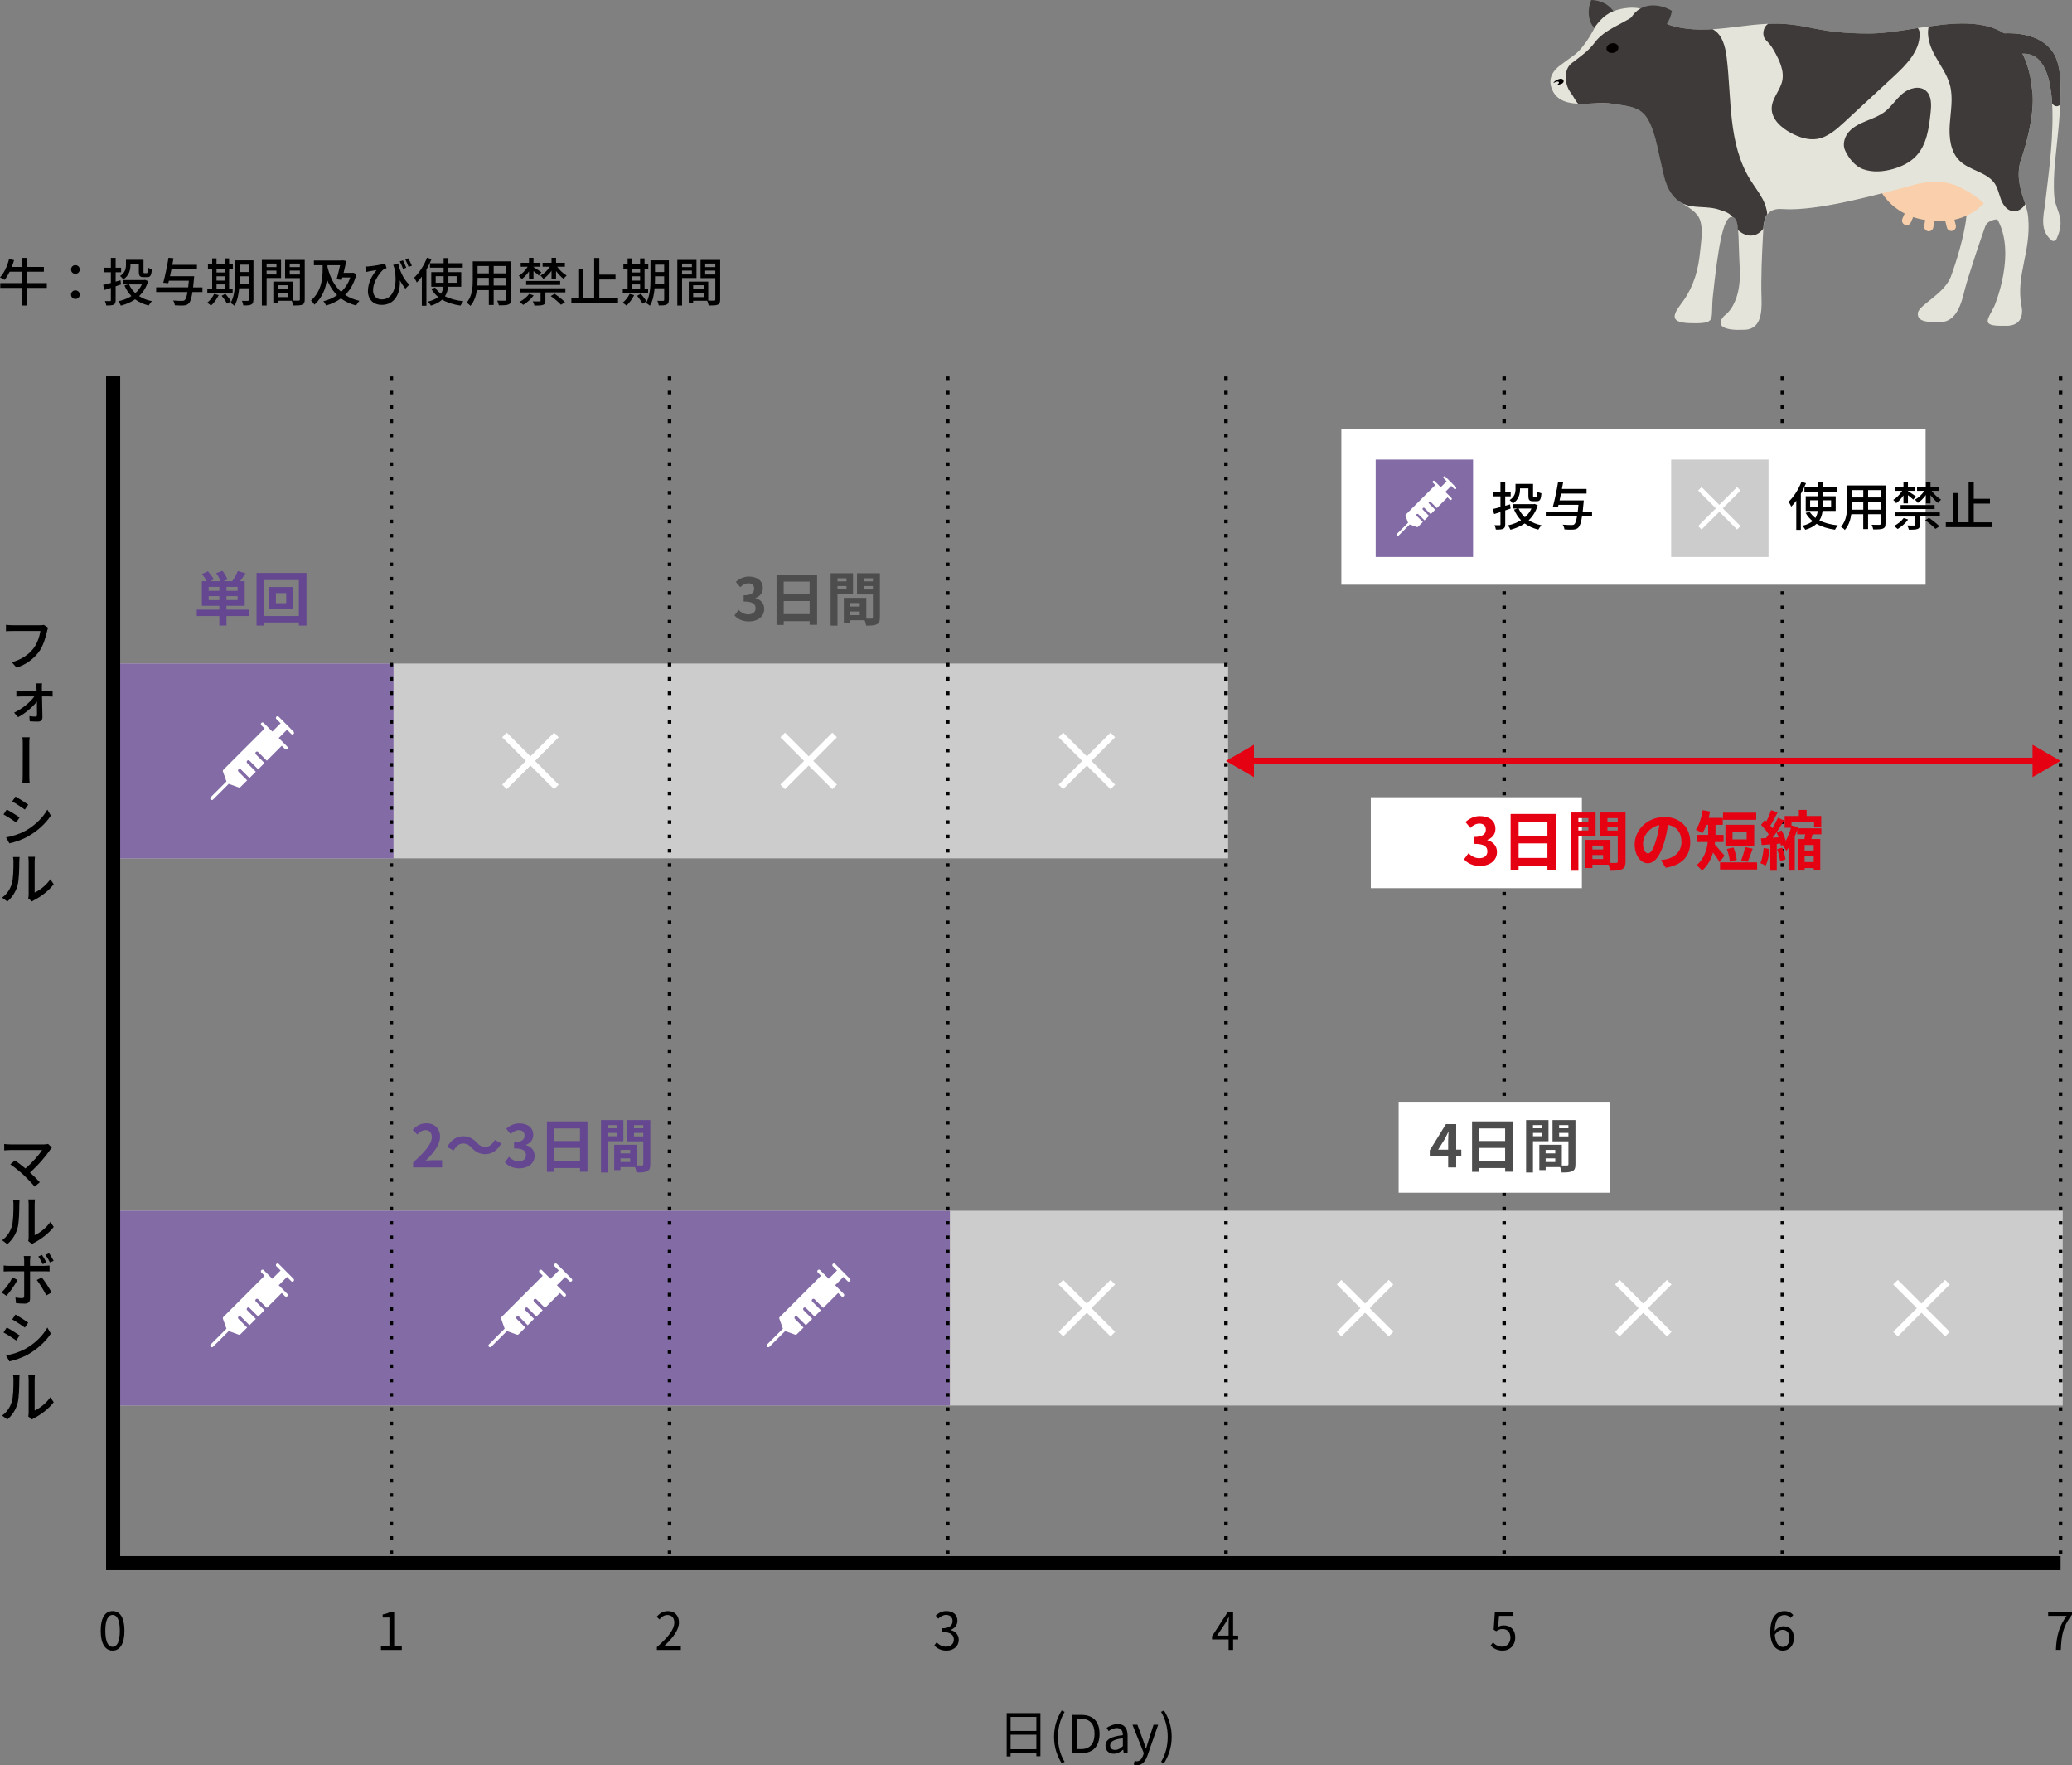 <?xml version="1.0" encoding="UTF-8"?><svg id="_レイヤー_2" xmlns="http://www.w3.org/2000/svg" viewBox="0 0 638.38 543.71"><rect x="0" y="0" width="638.38" height="543.71" fill="#808080" stroke="none"/><defs><style>.cls-1{fill:#836ca6;}.cls-1,.cls-2,.cls-3,.cls-4,.cls-5,.cls-6,.cls-7,.cls-8,.cls-9,.cls-10,.cls-11,.cls-12{stroke-width:0px;}.cls-13,.cls-14{stroke-width:2px;}.cls-13,.cls-14,.cls-15,.cls-16,.cls-17{fill:none;stroke-miterlimit:10;}.cls-13,.cls-16{stroke:#fff;}.cls-14{stroke:#e50012;}.cls-2{fill:#3e3a39;}.cls-3{fill:#4d4d4d;}.cls-15{stroke-dasharray:0 0 1.1 3.31;stroke-width:1.1px;}.cls-15,.cls-17{stroke:#000;}.cls-4{fill:#644790;}.cls-5{fill:#000;}.cls-6{fill:#040000;}.cls-7{fill:#e5e4da;}.cls-16{stroke-width:1.5px;}.cls-17{stroke-width:4.34px;}.cls-8{fill:#e50012;}.cls-9{fill-rule:evenodd;}.cls-9,.cls-12{fill:#fff;}.cls-10{fill:#f9d0ab;}.cls-11{fill:#ccc;}</style></defs><g id="_文字他"><path class="cls-5" d="M14.42,88.67h-6.19v5.43h-1.57v-5.43H.08v-1.47h6.58v-3.52h-3.67c-.5.98-1.02,1.84-1.58,2.53-.32-.22-1.02-.61-1.41-.77,1.25-1.31,2.24-3.46,2.79-5.62l1.54.3c-.19.72-.42,1.42-.69,2.1h3.03v-2.79h1.57v2.79h5.28v1.46h-5.28v3.52h6.19v1.47Z"/><path class="cls-5" d="M21.89,83.01c0-.78.61-1.34,1.34-1.34s1.34.56,1.34,1.34-.61,1.33-1.34,1.33-1.34-.54-1.34-1.33ZM21.89,90.77c0-.8.61-1.34,1.34-1.34s1.34.54,1.34,1.34-.61,1.31-1.34,1.31-1.34-.54-1.34-1.31Z"/><path class="cls-5" d="M37.28,87.62c-.54.19-1.1.38-1.65.56v4.26c0,.77-.16,1.17-.64,1.41-.45.21-1.14.26-2.24.24-.05-.37-.22-.98-.42-1.36.67.03,1.33.03,1.54.02.21,0,.29-.06.29-.3v-3.76c-.69.22-1.36.45-1.95.62l-.43-1.54c.64-.14,1.47-.37,2.38-.62v-3.3h-2.18v-1.38h2.18v-3.04h1.47v3.04h1.68v1.38h-1.68v2.9l1.49-.42.16,1.3ZM45.65,86.58c-.58,1.94-1.54,3.44-2.79,4.63,1.1.72,2.42,1.25,3.94,1.55-.32.34-.77.94-.98,1.34-1.63-.4-3.03-1.04-4.19-1.9-1.28.88-2.77,1.52-4.39,1.94-.16-.4-.51-1.02-.78-1.36,1.47-.3,2.85-.83,4.03-1.58-.88-.91-1.6-2-2.14-3.27l1.04-.32h-1.5v-1.36h6.51l.27-.06.98.4ZM40.2,81.66c0,1.46-.42,3.25-2.21,4.4-.18-.3-.72-.86-.99-1.07,1.57-.98,1.81-2.27,1.81-3.36v-1.6h5.41v3.67c0,.38.03.43.27.43h.69c.27,0,.34-.22.37-1.76.29.24.85.45,1.23.54-.11,1.94-.46,2.45-1.44,2.45h-1.09c-1.15,0-1.47-.35-1.47-1.65v-2.31h-2.58v.26ZM39.75,87.6c.46,1.02,1.12,1.92,1.94,2.69.85-.74,1.54-1.63,2.02-2.69h-3.95Z"/><path class="cls-5" d="M62.37,89.95h-3.07c-.3,1.98-.64,2.99-1.12,3.47-.43.46-.86.59-1.54.66-.58.05-1.68.03-2.77-.05-.03-.42-.24-1.06-.54-1.47,1.17.11,2.29.11,2.75.11.37,0,.59-.02.82-.21.34-.29.62-1.06.86-2.51h-9.64v-1.44h9.86c.06-.61.14-1.28.21-2.05h-6.15l-.19.77-1.55-.14c.54-1.95,1.23-5.25,1.62-7.7l1.55.16c-.11.64-.24,1.33-.38,2.02h7.59v1.42h-7.86c-.16.72-.3,1.42-.45,2.1h7.46s-.03.46-.06.69c-.1,1.04-.18,1.94-.27,2.74h2.88v1.44Z"/><path class="cls-5" d="M67.39,90.91c-.58,1.2-1.5,2.43-2.37,3.22-.26-.26-.83-.67-1.18-.88.86-.69,1.68-1.71,2.14-2.72l1.41.38ZM71.68,90.27h-7.8v-1.3h1.49v-6.24h-1.3v-1.3h1.3v-1.84h1.34v1.84h2.5v-1.84h1.38v1.84h1.15v1.3h-1.15v6.24h1.09v1.3ZM66.72,82.73v1.2h2.5v-1.2h-2.5ZM66.72,86.43h2.5v-1.33h-2.5v1.33ZM66.72,88.98h2.5v-1.38h-2.5v1.38ZM69.43,90.48c.62.72,1.39,1.7,1.73,2.34l-1.2.72c-.32-.64-1.06-1.68-1.66-2.43l1.14-.62ZM78.07,92.36c0,.78-.18,1.22-.67,1.44-.48.26-1.25.29-2.43.27-.05-.38-.24-1.04-.43-1.41.75.03,1.55.02,1.76.02.24-.02.34-.08.34-.34v-3.55h-2.95c-.18,1.9-.56,3.94-1.47,5.39-.24-.27-.86-.7-1.18-.85,1.26-2.1,1.38-5.09,1.38-7.38v-5.76h5.67v12.17ZM76.63,87.44v-2.34h-2.82v.85c0,.46,0,.98-.03,1.49h2.85ZM73.81,81.53v2.26h2.82v-2.26h-2.82Z"/><path class="cls-5" d="M82.15,85.63v8.48h-1.47v-14.05h5.91v5.57h-4.43ZM82.15,81.18v1.1h3.03v-1.1h-3.03ZM85.17,84.53v-1.18h-3.03v1.18h3.03ZM93.89,92.26c0,.85-.18,1.33-.75,1.58-.56.24-1.44.26-2.79.26-.06-.4-.27-1.04-.46-1.46h-4.32v.8h-1.36v-6.71h6v5.86c.78.03,1.55.02,1.81.02.29-.02.37-.1.37-.37v-6.58h-4.55v-5.6h6.05v12.2ZM85.57,87.86v1.25h3.25v-1.25h-3.25ZM88.82,91.52v-1.33h-3.25v1.33h3.25ZM89.27,81.18v1.1h3.12v-1.1h-3.12ZM92.39,84.56v-1.22h-3.12v1.22h3.12Z"/><path class="cls-5" d="M109.81,84.4c-.66,2.79-1.87,4.87-3.47,6.44,1.23.82,2.69,1.44,4.4,1.82-.34.34-.8,1.01-1.02,1.44-1.86-.5-3.39-1.22-4.67-2.18-1.34.98-2.88,1.7-4.56,2.19-.16-.4-.54-1.01-.85-1.31,1.54-.4,2.96-1.01,4.23-1.89-1.34-1.3-2.35-2.91-3.14-4.82-.34,2.58-1.3,5.43-3.84,7.75-.22-.38-.74-.99-1.07-1.26,3.3-2.96,3.59-6.93,3.59-9.65v-1.23h-2.69v-1.46h8.55l.27-.06,1.15.19c-.22,1.09-.51,2.4-.83,3.68h2.67l.27-.06,1.02.42ZM100.91,82.27c.78,3.17,2.1,5.76,4.19,7.63,1.25-1.17,2.23-2.64,2.82-4.45h-2.45l-.21.77-1.54-.22c.37-1.31.78-2.99,1.07-4.31h-3.89v.58Z"/><path class="cls-5" d="M122.69,81.13c.42,1.94,1.33,4.48,3.39,6.55l-1.18,1.25c-.61-.77-1.18-1.62-1.71-2.58.24,3.84-1.46,7.56-5.57,7.56-2.59,0-4.26-1.67-4.26-4.27s1.41-5.06,2.69-6.45c-.7.11-1.76.27-2.37.4-.29.05-.54.11-.9.19l-.22-1.66c.26,0,.58-.02.86-.05,1.5-.11,4.24-.56,5.22-.91l.48,1.42c-.22.08-.59.18-.83.3-1.04.8-3.35,3.71-3.35,6.53,0,1.98,1.28,2.82,2.74,2.82,3.2,0,5.03-3.76,3.84-9.59-.13-.34-.26-.67-.37-1.04l1.54-.46ZM124.18,82.82c-.27-.74-.66-1.66-1.01-2.3l.98-.32c.32.64.78,1.62,1.02,2.27l-.99.35ZM125.89,82.21c-.27-.74-.66-1.65-1.02-2.29l.94-.34c.35.62.8,1.6,1.09,2.27l-1.01.35Z"/><path class="cls-5" d="M132.96,79.84c-.45,1.07-.98,2.18-1.58,3.22v11.12h-1.41v-8.98c-.5.67-1.02,1.3-1.55,1.82-.14-.35-.56-1.15-.82-1.5,1.57-1.47,3.07-3.79,3.97-6.15l1.39.46ZM138.07,88.32c-.13,1.06-.38,2.05-.98,2.93,1.54.8,3.47,1.31,5.68,1.54-.29.32-.69.93-.88,1.34-2.21-.32-4.11-.91-5.67-1.83-.8.75-1.9,1.38-3.46,1.84-.18-.34-.59-.93-.91-1.23,1.42-.34,2.45-.85,3.15-1.44-.86-.7-1.58-1.54-2.15-2.51l1.22-.38c.45.74,1.06,1.38,1.79,1.92.42-.67.62-1.41.72-2.18h-3.71v-4.5h3.81v-1.38h-4.21v-1.36h4.21v-1.58h1.47v1.58h4.42v1.36h-4.42v1.38h3.95v4.5h-4.05ZM136.69,87.09v-2.03h-2.45v2.03h2.45ZM138.16,85.06v2.03h2.53v-2.03h-2.53Z"/><path class="cls-5" d="M157.46,92.24c0,.86-.21,1.31-.78,1.54-.59.24-1.52.27-2.99.26-.06-.4-.3-1.06-.5-1.44,1.02.05,2.08.03,2.38.03.29,0,.4-.1.4-.4v-2.87h-3.87v4.58h-1.49v-4.58h-3.68c-.26,1.76-.83,3.55-2,4.85-.22-.29-.83-.8-1.17-.98,1.74-1.94,1.9-4.77,1.9-7.03v-5.7h11.8v11.73ZM150.61,87.95v-2.37h-3.47v.64c0,.54-.02,1.14-.06,1.73h3.54ZM147.14,81.93v2.26h3.47v-2.26h-3.47ZM155.97,81.93h-3.87v2.26h3.87v-2.26ZM155.97,87.95v-2.37h-3.87v2.37h3.87Z"/><path class="cls-5" d="M162.99,83.57c-.66.96-1.46,1.82-2.24,2.4-.21-.34-.61-.78-.91-1.02.99-.59,2.03-1.66,2.75-2.79h-2.16v-1.22h2.56v-1.52h1.38v1.52h2.13v1.22h-2.13v.08c.61.37,2.03,1.34,2.43,1.62l-.78,1.01c-.35-.34-1.04-.9-1.65-1.38v2.53h-1.38v-2.45ZM164.43,90.98c-.8,1.14-2.08,2.24-3.22,2.93-.26-.24-.83-.7-1.17-.91,1.15-.59,2.32-1.52,2.99-2.46l1.39.45ZM160.32,88.8h13.88v1.26h-6.16v2.56c0,.74-.16,1.1-.74,1.3-.58.19-1.42.21-2.64.21-.08-.4-.3-.93-.51-1.3.91.03,1.82.03,2.06.02.27-.02.34-.06.34-.27v-2.51h-6.23v-1.26ZM162.11,86.53h10.48v1.22h-10.48v-1.22ZM171.67,82.16c.77,1.06,1.9,2.13,2.91,2.71-.3.24-.72.7-.94,1.02-.75-.56-1.62-1.46-2.32-2.4v2.53h-1.39v-2.61c-.72.99-1.63,1.9-2.51,2.48-.22-.32-.61-.78-.91-1.02,1.07-.54,2.19-1.6,2.94-2.71h-2.27v-1.22h2.75v-1.52h1.39v1.52h2.72v1.22h-2.37ZM170.87,90.48c1.09.75,2.5,1.86,3.22,2.61l-1.25.78c-.66-.74-2.03-1.89-3.15-2.67l1.18-.72Z"/><path class="cls-5" d="M190.41,91.84v1.49h-14.37v-1.49h2.13v-9.01h1.54v9.01h3.36v-12.37h1.58v5.12h4.99v1.49h-4.99v5.76h5.76Z"/><path class="cls-5" d="M195.39,90.91c-.58,1.2-1.5,2.43-2.37,3.22-.26-.26-.83-.67-1.18-.88.86-.69,1.68-1.71,2.14-2.72l1.41.38ZM199.68,90.27h-7.8v-1.3h1.49v-6.24h-1.3v-1.3h1.3v-1.84h1.34v1.84h2.5v-1.84h1.38v1.84h1.15v1.3h-1.15v6.24h1.09v1.3ZM194.72,82.73v1.2h2.5v-1.2h-2.5ZM194.72,86.43h2.5v-1.33h-2.5v1.33ZM194.72,88.98h2.5v-1.38h-2.5v1.38ZM197.43,90.48c.62.72,1.39,1.7,1.73,2.34l-1.2.72c-.32-.64-1.06-1.68-1.66-2.43l1.14-.62ZM206.07,92.36c0,.78-.18,1.22-.67,1.44-.48.26-1.25.29-2.43.27-.05-.38-.24-1.04-.43-1.41.75.03,1.55.02,1.76.02.24-.02.34-.08.34-.34v-3.55h-2.95c-.18,1.9-.56,3.94-1.47,5.39-.24-.27-.86-.7-1.18-.85,1.26-2.1,1.38-5.09,1.38-7.38v-5.76h5.67v12.17ZM204.63,87.44v-2.34h-2.82v.85c0,.46,0,.98-.03,1.49h2.85ZM201.81,81.53v2.26h2.82v-2.26h-2.82Z"/><path class="cls-5" d="M210.15,85.63v8.48h-1.47v-14.05h5.91v5.57h-4.43ZM210.15,81.18v1.1h3.03v-1.1h-3.03ZM213.17,84.53v-1.18h-3.03v1.18h3.03ZM221.89,92.26c0,.85-.18,1.33-.75,1.58-.56.24-1.44.26-2.79.26-.06-.4-.27-1.04-.46-1.46h-4.32v.8h-1.36v-6.71h6v5.86c.78.03,1.55.02,1.81.02.29-.02.37-.1.37-.37v-6.58h-4.55v-5.6h6.05v12.2ZM213.57,87.86v1.25h3.25v-1.25h-3.25ZM216.82,91.52v-1.33h-3.25v1.33h3.25ZM217.27,81.18v1.1h3.12v-1.1h-3.12ZM220.39,84.56v-1.22h-3.12v1.22h3.12Z"/><rect class="cls-11" x="35.53" y="372.93" width="600" height="60"/><rect class="cls-1" x="35.53" y="372.93" width="257.14" height="60"/><rect class="cls-11" x="35.53" y="204.38" width="342.86" height="60"/><rect class="cls-1" x="35.53" y="204.38" width="85.71" height="60"/><path class="cls-5" d="M14.84,193.34c-.14.29-.25.68-.32,1.03-.41,1.8-1.19,4.65-2.63,6.54-1.51,1.96-3.69,3.71-6.77,4.75l-1.48-1.69c2.88-.76,5.15-2.3,6.59-4.14,1.24-1.53,1.98-3.85,2.21-5.47H3.75c-.74,0-1.46.04-1.91.07v-1.98c.5.07,1.33.13,1.93.13h8.61c.31,0,.76,0,1.13-.11l1.33.88Z"/><path class="cls-5" d="M14.91,212.92c.4,0,1.03-.04,1.3-.09v1.73c-.36-.02-.88-.04-1.24-.04h-2.02c.05,2.09.11,4.65.13,6.39,0,.83-.47,1.35-1.35,1.35s-1.82-.04-2.57-.09l-.11-1.6c.72.11,1.35.16,1.87.16.34,0,.49-.2.49-.54,0-.99-.02-2.54-.04-4.1-1.22,1.62-3.58,3.64-5.8,4.81l-1.22-1.39c2.56-1.21,5.02-3.28,6.23-4.99h-4.05c-.49,0-1.03.02-1.48.05v-1.75c.41.07.99.09,1.44.09h4.79c0-.43-.02-.81-.04-1.12,0-.38-.05-.88-.13-1.3h1.85c-.07.4-.07.86-.07,1.3l.02,1.12h2Z"/><path class="cls-5" d="M6.87,241.28c.13-.94.13-2.09.13-2.75,0-.99.02-7.92.02-9.24,0-.56,0-1.53-.13-2.2h2.27c-.13.67-.13,1.64-.13,2.18v9.25c0,.54,0,1.82.13,2.75h-2.29Z"/><path class="cls-5" d="M6.04,251.77l-1.03,1.57c-.94-.67-2.81-1.89-3.92-2.47l.99-1.53c1.12.59,3.13,1.85,3.96,2.43ZM7.82,255.91c2.97-1.67,5.37-4.03,6.77-6.54l1.08,1.85c-1.58,2.41-4.05,4.68-6.91,6.34-1.78,1.03-4.27,1.89-5.87,2.2l-1.03-1.84c1.94-.32,4.1-.99,5.96-2.02ZM8.7,247.84l-1.04,1.53c-.92-.67-2.79-1.91-3.89-2.52l1.01-1.51c1.08.61,3.08,1.91,3.92,2.5Z"/><path class="cls-5" d="M.64,276.47c1.53-1.08,2.47-2.59,2.97-4.21.52-1.57.54-4.84.54-6.88,0-.59-.05-1.03-.14-1.42h2.03c0,.14-.09.79-.09,1.4,0,2.02-.07,5.6-.54,7.36-.54,1.96-1.66,3.67-3.15,4.95l-1.62-1.21ZM8.7,276.72c.07-.31.13-.72.13-1.12v-10.3c0-.72-.11-1.3-.11-1.4h2.07c-.02.11-.11.68-.11,1.4v9.61c1.55-.68,3.55-2.21,4.83-4.09l1.04,1.53c-1.5,2-3.98,3.85-6,4.88-.31.14-.49.29-.68.43l-1.17-.95Z"/><path class="cls-5" d="M320.55,527.67v13.27h-1.25v-.98h-7.94v1.04h-1.2v-13.33h10.39ZM311.36,528.84v4.32h7.94v-4.32h-7.94ZM319.3,538.79v-4.47h-7.94v4.47h7.94Z"/><path class="cls-5" d="M324.75,534.98c0-3.14.88-5.73,2.35-8.12l.91.42c-1.39,2.29-2.05,4.98-2.05,7.7s.66,5.43,2.05,7.7l-.91.43c-1.47-2.4-2.35-4.98-2.35-8.13Z"/><path class="cls-5" d="M330.28,528.23h2.95c3.6,0,5.54,2.1,5.54,5.83s-1.94,5.91-5.47,5.91h-3.01v-11.73ZM333.1,538.75c2.77,0,4.13-1.73,4.13-4.69s-1.36-4.63-4.13-4.63h-1.33v9.32h1.33Z"/><path class="cls-5" d="M340.6,537.71c0-1.89,1.65-2.83,5.35-3.25,0-1.12-.37-2.19-1.79-2.19-1.01,0-1.92.46-2.61.93l-.58-1.01c.8-.51,2.03-1.14,3.43-1.14,2.11,0,3.01,1.42,3.01,3.57v5.35h-1.2l-.13-1.04h-.05c-.83.69-1.81,1.25-2.88,1.25-1.46,0-2.55-.9-2.55-2.46ZM345.95,537.85v-2.43c-2.93.35-3.92,1.07-3.92,2.19,0,.99.67,1.39,1.54,1.39s1.54-.4,2.38-1.15Z"/><path class="cls-5" d="M349.29,543.53l.29-1.17c.18.06.43.14.66.14.99,0,1.62-.8,1.97-1.87l.19-.66-3.49-8.71h1.52l1.78,4.83c.26.75.56,1.65.83,2.43h.08c.24-.78.5-1.66.74-2.43l1.55-4.83h1.42l-3.28,9.41c-.61,1.71-1.5,3.03-3.23,3.03-.42,0-.75-.06-1.02-.18Z"/><path class="cls-5" d="M357.72,542.68c1.38-2.27,2.05-4.98,2.05-7.7s-.67-5.41-2.05-7.7l.9-.42c1.49,2.38,2.37,4.98,2.37,8.12s-.88,5.73-2.37,8.13l-.9-.43Z"/><path class="cls-5" d="M31.03,502.29c0-4.08,1.42-6.05,3.67-6.05s3.65,1.98,3.65,6.05-1.42,6.11-3.65,6.11-3.67-2.03-3.67-6.11ZM36.92,502.29c0-3.43-.9-4.87-2.23-4.87s-2.24,1.44-2.24,4.87.9,4.95,2.24,4.95,2.23-1.49,2.23-4.95Z"/><path class="cls-5" d="M117.37,506.98h2.61v-8.76h-2.08v-.93c1.04-.19,1.79-.46,2.43-.83h1.12v10.52h2.35v1.22h-6.43v-1.22Z"/><path class="cls-5" d="M202.38,507.34c3.68-3.22,5.38-5.55,5.38-7.57,0-1.34-.7-2.32-2.16-2.32-.96,0-1.79.59-2.43,1.36l-.85-.83c.96-1.04,1.97-1.73,3.46-1.73,2.1,0,3.41,1.38,3.41,3.47,0,2.34-1.84,4.72-4.59,7.33.61-.05,1.33-.11,1.92-.11h3.25v1.26h-7.38v-.86Z"/><path class="cls-5" d="M287.85,506.81l.74-.96c.69.72,1.58,1.34,2.91,1.34s2.38-.83,2.38-2.18-.94-2.35-3.65-2.35v-1.12c2.42,0,3.25-.98,3.25-2.24,0-1.14-.77-1.86-1.98-1.89-.94.03-1.78.51-2.43,1.17l-.78-.93c.88-.82,1.92-1.41,3.28-1.41,1.97,0,3.41,1.06,3.41,2.95,0,1.42-.85,2.37-2.1,2.83v.06c1.39.32,2.5,1.38,2.5,2.98,0,2.1-1.68,3.35-3.76,3.35-1.84,0-2.99-.77-3.76-1.6Z"/><path class="cls-5" d="M381.47,504.97h-1.55v3.23h-1.39v-3.23h-5.11v-.96l4.88-7.54h1.62v7.33h1.55v1.17ZM378.53,503.8v-3.6c0-.58.06-1.52.1-2.13h-.06c-.29.58-.61,1.15-.94,1.73l-2.67,4h3.59Z"/><path class="cls-5" d="M459.26,506.85l.72-.96c.67.67,1.52,1.3,2.88,1.3s2.5-1.06,2.5-2.77-.96-2.67-2.43-2.67c-.78,0-1.28.24-1.95.69l-.78-.48.37-5.49h5.71v1.25h-4.43l-.29,3.39c.51-.29,1.04-.46,1.74-.46,1.95,0,3.54,1.15,3.54,3.73s-1.86,4.03-3.84,4.03c-1.82,0-2.95-.77-3.73-1.55Z"/><path class="cls-5" d="M551.7,498.36c-.46-.56-1.17-.9-1.89-.9-1.6,0-2.96,1.23-3.03,4.88.72-.88,1.74-1.42,2.67-1.42,1.98,0,3.25,1.23,3.25,3.68,0,2.27-1.54,3.81-3.36,3.81-2.26,0-3.92-1.94-3.92-5.81,0-4.59,2.06-6.35,4.34-6.35,1.22,0,2.1.51,2.74,1.2l-.8.91ZM551.33,504.6c0-1.58-.69-2.59-2.11-2.59-.74,0-1.63.42-2.4,1.5.18,2.43,1.06,3.76,2.53,3.76,1.12,0,1.98-1.07,1.98-2.67Z"/><path class="cls-5" d="M636.71,497.71h-5.68v-1.25h7.35v.88c-2.75,3.54-3.27,6.26-3.44,10.85h-1.52c.19-4.45,1.01-7.28,3.3-10.48Z"/><path class="cls-5" d="M15.99,353.47c-.2.23-.4.45-.5.63-1.3,1.94-3.73,4.84-6.25,7.04,1.08,1.01,2.29,2.18,3.03,3.01l-1.6,1.35c-.7-.9-2.23-2.48-3.4-3.6-1.1-1.01-3.06-2.61-4.09-3.26l1.4-1.22c.7.47,2.05,1.48,3.24,2.48,2.21-1.84,4.34-4.36,5.15-5.67H3.21c-.72,0-1.55.07-1.91.11v-1.98c.47.07,1.3.14,1.91.14h10.26c.58,0,1.04-.05,1.35-.16l1.17,1.13Z"/><path class="cls-5" d="M.64,382.02c1.53-1.08,2.47-2.59,2.97-4.21.52-1.57.54-4.84.54-6.88,0-.59-.05-1.03-.14-1.42h2.03c0,.14-.09.79-.09,1.4,0,2.02-.07,5.6-.54,7.36-.54,1.96-1.66,3.67-3.15,4.95l-1.62-1.21ZM8.7,382.27c.07-.31.13-.72.13-1.12v-10.3c0-.72-.11-1.3-.11-1.4h2.07c-.02.11-.11.68-.11,1.4v9.61c1.55-.68,3.55-2.21,4.83-4.09l1.04,1.53c-1.49,2-3.98,3.85-6,4.88-.31.14-.49.29-.68.43l-1.17-.95Z"/><path class="cls-5" d="M5.39,394.22c-.77,1.55-2.41,3.83-3.4,4.9l-1.53-1.04c1.19-1.1,2.67-3.13,3.37-4.59l1.57.74ZM9.26,391.59v8.41c0,.97-.52,1.53-1.66,1.53-.85,0-1.87-.05-2.66-.14l-.18-1.75c.77.14,1.57.2,2.02.2s.67-.18.67-.65v-7.6H2.73c-.54,0-1.1.02-1.6.05v-1.85c.52.07,1.04.11,1.6.11h4.72v-1.64c0-.41-.05-1.1-.13-1.39h2.07c-.04.25-.13.99-.13,1.39v1.64h4.43c.45,0,1.12-.04,1.58-.09v1.82c-.5-.04-1.12-.04-1.57-.04h-4.45ZM12.86,393.46c.94,1.13,2.34,3.35,3.04,4.63l-1.62.9c-.74-1.44-2.04-3.62-2.94-4.72l1.51-.81ZM13.17,389.38c-.36-.72-.88-1.69-1.37-2.36l1.13-.49c.45.65,1.04,1.66,1.39,2.34l-1.15.5ZM15.4,388.85c-.38-.74-.92-1.67-1.4-2.34l1.13-.49c.45.67,1.1,1.69,1.4,2.32l-1.13.5Z"/><path class="cls-5" d="M6.04,411.32l-1.03,1.57c-.94-.67-2.81-1.89-3.92-2.47l.99-1.53c1.12.59,3.13,1.85,3.96,2.43ZM7.82,415.46c2.97-1.67,5.37-4.03,6.77-6.54l1.08,1.85c-1.58,2.41-4.05,4.68-6.91,6.34-1.78,1.03-4.27,1.89-5.87,2.2l-1.03-1.84c1.94-.32,4.11-.99,5.96-2.02ZM8.7,407.39l-1.04,1.53c-.92-.67-2.79-1.91-3.89-2.52l1.01-1.51c1.08.61,3.08,1.91,3.92,2.5Z"/><path class="cls-5" d="M.64,436.02c1.53-1.08,2.47-2.59,2.97-4.21.52-1.57.54-4.84.54-6.88,0-.59-.05-1.03-.14-1.42h2.03c0,.14-.09.79-.09,1.4,0,2.02-.07,5.6-.54,7.36-.54,1.96-1.66,3.67-3.15,4.95l-1.62-1.21ZM8.7,436.27c.07-.31.13-.72.13-1.12v-10.3c0-.72-.11-1.3-.11-1.4h2.07c-.02.11-.11.68-.11,1.4v9.61c1.55-.68,3.55-2.21,4.83-4.09l1.04,1.53c-1.49,2-3.98,3.85-6,4.88-.31.14-.49.29-.68.43l-1.17-.95Z"/><line class="cls-15" x1="34.86" y1="115.96" x2="34.86" y2="481.46"/><line class="cls-15" x1="292" y1="115.96" x2="292" y2="481.46"/><line class="cls-15" x1="549.15" y1="115.96" x2="549.15" y2="481.46"/><line class="cls-15" x1="634.86" y1="115.96" x2="634.86" y2="481.46"/><line class="cls-15" x1="463.43" y1="115.96" x2="463.43" y2="481.46"/><line class="cls-15" x1="120.57" y1="115.96" x2="120.57" y2="481.46"/><line class="cls-15" x1="206.29" y1="115.96" x2="206.29" y2="481.46"/><line class="cls-15" x1="377.72" y1="115.96" x2="377.72" y2="481.46"/><polyline class="cls-17" points="34.86 115.96 34.86 481.46 634.86 481.46"/><line class="cls-17" x1="34.86" y1="115.96" x2="34.86" y2="481.46"/><path class="cls-4" d="M127.28,358.06c3.62-3.24,5.76-5.74,5.76-7.8,0-1.35-.74-2.16-2-2.16-.97,0-1.78.63-2.45,1.37l-1.44-1.44c1.22-1.3,2.41-2.02,4.23-2.02,2.52,0,4.2,1.62,4.2,4.11s-2,5-4.43,7.38c.67-.07,1.55-.14,2.16-.14h2.9v2.23h-8.93v-1.53Z"/><path class="cls-4" d="M145.3,353.52c-.77-.81-1.42-1.3-2.68-1.3-1.15,0-2.18.88-2.86,2.16l-1.98-1.08c1.21-2.23,2.97-3.31,4.9-3.31,1.71,0,3.02.65,4.25,1.98.77.83,1.44,1.3,2.68,1.3,1.15,0,2.18-.88,2.86-2.16l1.98,1.08c-1.21,2.23-2.97,3.31-4.9,3.31-1.71,0-3.02-.65-4.25-1.98Z"/><path class="cls-4" d="M155.57,357.99l1.24-1.67c.79.77,1.76,1.37,2.97,1.37,1.35,0,2.27-.67,2.27-1.85,0-1.31-.77-2.12-3.67-2.12v-1.91c2.45,0,3.24-.85,3.24-2.03,0-1.04-.65-1.66-1.78-1.67-.95.02-1.73.47-2.52,1.19l-1.35-1.62c1.15-1.01,2.43-1.64,4-1.64,2.57,0,4.32,1.26,4.32,3.55,0,1.44-.81,2.48-2.23,3.04v.09c1.51.41,2.66,1.53,2.66,3.28,0,2.45-2.14,3.87-4.68,3.87-2.11,0-3.53-.79-4.47-1.85Z"/><path class="cls-4" d="M181.01,345.42v15.49h-2.3v-1.13h-7.99v1.17h-2.21v-15.52h12.51ZM170.71,347.58v3.87h7.99v-3.87h-7.99ZM178.71,357.61v-4.03h-7.99v4.03h7.99Z"/><path class="cls-4" d="M187.29,351.52v9.63h-2.12v-16.13h6.9v6.5h-4.77ZM187.29,346.57v.96h2.77v-.96h-2.77ZM190.06,349.99v-1.03h-2.77v1.03h2.77ZM200.36,358.62c0,1.15-.23,1.78-.95,2.12-.7.36-1.75.41-3.29.41-.05-.45-.25-1.12-.47-1.67h-4.47v.92h-1.94v-7.8h6.93v6.39c.7.02,1.37.02,1.6,0,.32,0,.43-.11.43-.4v-7.04h-4.9v-6.54h7.06v13.59ZM191.18,354.19v1.08h2.97v-1.08h-2.97ZM194.15,357.92v-1.12h-2.97v1.12h2.97ZM195.34,346.57v.96h2.86v-.96h-2.86ZM198.2,350.03v-1.06h-2.86v1.06h2.86Z"/><rect class="cls-12" x="430.92" y="339.38" width="65.03" height="28"/><path class="cls-3" d="M450.23,356.13h-1.58v3.46h-2.47v-3.46h-5.67v-1.8l4.97-8.07h3.17v7.85h1.58v2.02ZM446.18,354.12v-2.72c0-.77.07-1.98.11-2.75h-.07c-.32.7-.68,1.44-1.06,2.16l-2.07,3.31h3.1Z"/><path class="cls-3" d="M466.04,345.42v15.49h-2.3v-1.13h-7.99v1.17h-2.21v-15.52h12.51ZM455.74,347.58v3.87h7.99v-3.87h-7.99ZM463.73,357.61v-4.03h-7.99v4.03h7.99Z"/><path class="cls-3" d="M472.31,351.52v9.63h-2.12v-16.13h6.9v6.5h-4.77ZM472.31,346.57v.96h2.77v-.96h-2.77ZM475.09,349.99v-1.03h-2.77v1.03h2.77ZM485.39,358.62c0,1.15-.23,1.78-.95,2.12-.7.36-1.75.41-3.29.41-.05-.45-.25-1.12-.47-1.67h-4.47v.92h-1.94v-7.8h6.93v6.39c.7.02,1.37.02,1.6,0,.32,0,.43-.11.43-.4v-7.04h-4.9v-6.54h7.06v13.59ZM476.2,354.19v1.08h2.97v-1.08h-2.97ZM479.18,357.92v-1.12h-2.97v1.12h2.97ZM480.36,346.57v.96h2.86v-.96h-2.86ZM483.23,350.03v-1.06h-2.86v1.06h2.86Z"/><path class="cls-9" d="M69.79,409.28l-1.09-3.06c-.08-.18-.04-.41.11-.56l12.72-12.72-1-1c-.2-.2-.2-.52,0-.72.2-.2.52-.2.72,0l1.36,1.36h0s1.3,1.3,1.3,1.3l2.55-2.55-1.3-1.3c-.2-.2-.2-.52,0-.72.2-.2.52-.2.72,0l1.65,1.65h0s1.27,1.28,1.27,1.28h0s1.65,1.66,1.65,1.66c.2.2.2.52,0,.72-.2.2-.52.2-.72,0l-1.3-1.3-2.55,2.55,1.3,1.3h0s1.35,1.36,1.35,1.36c.2.2.2.52,0,.72-.2.2-.52.2-.72,0l-1-1-4.6,4.6-.36-.36-1.58-1.58-.72-.72c-.2-.2-.52-.2-.72,0-.2.2-.2.52,0,.72l.72.72,1.58,1.58.36.36-1.95,1.95-.36-.36-1.58-1.58-.72-.72c-.2-.2-.52-.2-.72,0-.2.2-.2.52,0,.72l.72.72,1.58,1.58.36.36-1.95,1.95-.36-.36-1.58-1.58-.72-.72c-.2-.2-.52-.2-.72,0-.2.2-.2.52,0,.72l.72.72,1.58,1.58.36.36-2.07,2.06c-.14.13-.34.19-.53.12l-3.07-1.1-4.83,4.83c-.2.2-.52.2-.72,0-.2-.2-.2-.52,0-.72l4.82-4.82Z"/><path class="cls-9" d="M69.79,240.73l-1.09-3.06c-.08-.18-.04-.41.11-.56l12.72-12.72-1-1c-.2-.2-.2-.52,0-.72.2-.2.52-.2.72,0l1.36,1.36h0s1.3,1.3,1.3,1.3l2.55-2.55-1.3-1.3c-.2-.2-.2-.52,0-.72.2-.2.52-.2.72,0l1.65,1.65h0s1.27,1.28,1.27,1.28h0s1.65,1.66,1.65,1.66c.2.2.2.52,0,.72-.2.2-.52.2-.72,0l-1.3-1.3-2.55,2.55,1.3,1.3h0s1.35,1.36,1.35,1.36c.2.2.2.52,0,.72-.2.2-.52.2-.72,0l-1-1-4.6,4.6-.36-.36-1.58-1.58-.72-.72c-.2-.2-.52-.2-.72,0-.2.2-.2.52,0,.72l.72.72,1.58,1.58.36.36-1.95,1.95-.36-.36-1.58-1.58-.72-.72c-.2-.2-.52-.2-.72,0-.2.2-.2.52,0,.72l.72.72,1.58,1.58.36.36-1.95,1.95-.36-.36-1.58-1.58-.72-.72c-.2-.2-.52-.2-.72,0-.2.2-.2.52,0,.72l.72.72,1.58,1.58.36.36-2.07,2.06c-.14.13-.34.19-.53.12l-3.07-1.1-4.83,4.83c-.2.2-.52.2-.72,0-.2-.2-.2-.52,0-.72l4.82-4.82Z"/><path class="cls-9" d="M155.5,409.28l-1.09-3.06c-.08-.18-.04-.41.11-.56l12.72-12.72-1-1c-.2-.2-.2-.52,0-.72.2-.2.52-.2.72,0l1.36,1.36h0s1.3,1.3,1.3,1.3l2.55-2.55-1.3-1.3c-.2-.2-.2-.52,0-.72.2-.2.52-.2.72,0l1.65,1.65h0s1.27,1.28,1.27,1.28h0s1.65,1.66,1.65,1.66c.2.2.2.52,0,.72-.2.2-.52.2-.72,0l-1.3-1.3-2.55,2.55,1.3,1.3h0s1.35,1.36,1.35,1.36c.2.2.2.52,0,.72-.2.2-.52.2-.72,0l-1-1-4.6,4.6-.36-.36-1.58-1.58-.72-.72c-.2-.2-.52-.2-.72,0-.2.2-.2.52,0,.72l.72.72,1.58,1.58.36.36-1.95,1.95-.36-.36-1.58-1.58-.72-.72c-.2-.2-.52-.2-.72,0-.2.2-.2.52,0,.72l.72.72,1.58,1.58.36.36-1.95,1.95-.36-.36-1.58-1.58-.72-.72c-.2-.2-.52-.2-.72,0-.2.2-.2.52,0,.72l.72.72,1.58,1.58.36.36-2.07,2.06c-.14.13-.34.19-.53.12l-3.07-1.1-4.83,4.83c-.2.2-.52.2-.72,0-.2-.2-.2-.52,0-.72l4.82-4.82Z"/><path class="cls-9" d="M241.22,409.28l-1.09-3.06c-.08-.18-.04-.41.11-.56l12.72-12.72-1-1c-.2-.2-.2-.52,0-.72.2-.2.52-.2.72,0l1.36,1.36h0s1.3,1.3,1.3,1.3l2.55-2.55-1.3-1.3c-.2-.2-.2-.52,0-.72.2-.2.52-.2.72,0l1.65,1.65h0s1.27,1.28,1.27,1.28h0s1.65,1.66,1.65,1.66c.2.2.2.52,0,.72-.2.2-.52.2-.72,0l-1.3-1.3-2.55,2.55,1.3,1.3h0s1.35,1.36,1.35,1.36c.2.2.2.52,0,.72-.2.2-.52.2-.72,0l-1-1-4.6,4.6-.36-.36-1.58-1.58-.72-.72c-.2-.2-.52-.2-.72,0-.2.2-.2.52,0,.72l.72.72,1.58,1.58.36.36-1.95,1.95-.36-.36-1.58-1.58-.72-.72c-.2-.2-.52-.2-.72,0-.2.2-.2.52,0,.72l.72.72,1.58,1.58.36.36-1.95,1.95-.36-.36-1.58-1.58-.72-.72c-.2-.2-.52-.2-.72,0-.2.2-.2.52,0,.72l.72.72,1.58,1.58.36.36-2.07,2.06c-.14.13-.34.19-.53.12l-3.07-1.1-4.83,4.83c-.2.2-.52.2-.72,0-.2-.2-.2-.52,0-.72l4.82-4.82Z"/><line class="cls-13" x1="326.86" y1="242.38" x2="342.86" y2="226.38"/><line class="cls-13" x1="342.86" y1="242.38" x2="326.86" y2="226.38"/><line class="cls-13" x1="241.15" y1="242.38" x2="257.15" y2="226.38"/><line class="cls-13" x1="257.15" y1="242.38" x2="241.15" y2="226.38"/><line class="cls-13" x1="155.43" y1="242.38" x2="171.43" y2="226.38"/><line class="cls-13" x1="171.43" y1="242.38" x2="155.43" y2="226.38"/><line class="cls-13" x1="326.86" y1="410.93" x2="342.86" y2="394.93"/><line class="cls-13" x1="342.86" y1="410.93" x2="326.86" y2="394.93"/><line class="cls-13" x1="412.57" y1="410.93" x2="428.57" y2="394.93"/><line class="cls-13" x1="428.57" y1="410.93" x2="412.57" y2="394.93"/><line class="cls-13" x1="498.29" y1="410.93" x2="514.29" y2="394.93"/><line class="cls-13" x1="514.29" y1="410.93" x2="498.29" y2="394.93"/><line class="cls-13" x1="584" y1="410.93" x2="600" y2="394.93"/><line class="cls-13" x1="600" y1="410.93" x2="584" y2="394.93"/><path class="cls-4" d="M76.86,189.75h-7.08v2.93h-2.2v-2.93h-6.95v-1.98h6.95v-1.17h-5.37v-7.58h1.51c-.38-.68-.97-1.55-1.49-2.21l1.84-.85c.65.76,1.46,1.8,1.82,2.52l-1.12.54h3.19c-.27-.74-.81-1.71-1.35-2.48l1.93-.72c.61.81,1.28,1.93,1.58,2.68l-1.3.52h2.75c.61-.9,1.33-2.16,1.69-3.13l2.39.68c-.54.86-1.13,1.73-1.67,2.45h1.42v7.58h-5.64v1.17h7.08v1.98ZM67.58,180.77h-3.29v1.21h3.29v-1.21ZM67.58,184.84v-1.22h-3.29v1.22h3.29ZM73.2,180.77h-3.42v1.21h3.42v-1.21ZM73.2,183.61h-3.42v1.22h3.42v-1.22Z"/><path class="cls-4" d="M94.43,176.48v16.2h-2.34v-.95h-10.82v.95h-2.23v-16.2h15.39ZM92.08,189.74v-11.06h-10.82v11.06h10.82ZM90.34,180.81v6.84h-7.35v-6.84h7.35ZM88.18,182.68h-3.17v3.11h3.17v-3.11Z"/><path class="cls-3" d="M226.31,189.54l1.24-1.67c.79.77,1.76,1.37,2.97,1.37,1.35,0,2.27-.67,2.27-1.85,0-1.31-.77-2.12-3.67-2.12v-1.91c2.45,0,3.24-.85,3.24-2.03,0-1.04-.65-1.66-1.78-1.67-.95.02-1.73.47-2.52,1.19l-1.35-1.62c1.15-1.01,2.43-1.64,4-1.64,2.57,0,4.32,1.26,4.32,3.55,0,1.44-.81,2.48-2.23,3.04v.09c1.51.41,2.66,1.53,2.66,3.28,0,2.45-2.14,3.87-4.68,3.87-2.11,0-3.53-.79-4.47-1.85Z"/><path class="cls-3" d="M251.75,176.97v15.48h-2.3v-1.13h-7.99v1.17h-2.21v-15.52h12.51ZM241.45,179.13v3.87h7.99v-3.87h-7.99ZM249.45,189.16v-4.03h-7.99v4.03h7.99Z"/><path class="cls-3" d="M258.03,183.07v9.63h-2.12v-16.13h6.9v6.5h-4.77ZM258.03,178.12v.95h2.77v-.95h-2.77ZM260.8,181.54v-1.03h-2.77v1.03h2.77ZM271.1,190.17c0,1.15-.23,1.78-.95,2.12-.7.36-1.75.41-3.29.41-.05-.45-.25-1.12-.47-1.67h-4.47v.92h-1.94v-7.8h6.93v6.39c.7.02,1.37.02,1.6,0,.32,0,.43-.11.43-.4v-7.04h-4.9v-6.54h7.06v13.59ZM261.92,185.74v1.08h2.97v-1.08h-2.97ZM264.89,189.47v-1.12h-2.97v1.12h2.97ZM266.08,178.12v.95h2.86v-.95h-2.86ZM268.94,181.58v-1.06h-2.86v1.06h2.86Z"/><rect class="cls-12" x="422.35" y="245.56" width="65.03" height="28"/><path class="cls-8" d="M451.06,264.67l1.38-1.86c.88.86,1.96,1.52,3.3,1.52,1.5,0,2.52-.74,2.52-2.06,0-1.46-.86-2.36-4.08-2.36v-2.12c2.72,0,3.6-.94,3.6-2.26,0-1.16-.72-1.84-1.98-1.86-1.06.02-1.92.52-2.8,1.32l-1.5-1.8c1.28-1.12,2.7-1.82,4.44-1.82,2.86,0,4.8,1.4,4.8,3.94,0,1.6-.9,2.76-2.48,3.38v.1c1.68.46,2.96,1.7,2.96,3.64,0,2.72-2.38,4.3-5.2,4.3-2.34,0-3.92-.88-4.96-2.06Z"/><path class="cls-8" d="M479.32,250.71v17.2h-2.56v-1.26h-8.88v1.3h-2.46v-17.24h13.9ZM467.88,253.11v4.3h8.88v-4.3h-8.88ZM476.76,264.25v-4.48h-8.88v4.48h8.88Z"/><path class="cls-8" d="M486.3,257.49v10.7h-2.36v-17.92h7.66v7.22h-5.3ZM486.3,251.99v1.06h3.08v-1.06h-3.08ZM489.38,255.79v-1.14h-3.08v1.14h3.08ZM500.82,265.37c0,1.28-.26,1.98-1.06,2.36-.78.4-1.94.46-3.66.46-.06-.5-.28-1.24-.52-1.86h-4.96v1.02h-2.16v-8.66h7.7v7.1c.78.02,1.52.02,1.78,0,.36,0,.48-.12.48-.44v-7.82h-5.44v-7.26h7.84v15.1ZM490.62,260.45v1.2h3.3v-1.2h-3.3ZM493.92,264.59v-1.24h-3.3v1.24h3.3ZM495.24,251.99v1.06h3.18v-1.06h-3.18ZM498.42,255.83v-1.18h-3.18v1.18h3.18Z"/><path class="cls-8" d="M511.72,264.93c.76-.1,1.32-.2,1.84-.32,2.54-.6,4.5-2.42,4.5-5.3s-1.48-4.78-4.14-5.24c-.28,1.68-.62,3.52-1.18,5.38-1.18,4-2.9,6.44-5.06,6.44s-4.04-2.42-4.04-5.76c0-4.56,3.98-8.48,9.12-8.48s8,3.42,8,7.74-2.56,7.12-7.56,7.88l-1.48-2.34ZM510.18,258.93c.46-1.46.82-3.16,1.06-4.8-3.28.68-5.02,3.56-5.02,5.74,0,2,.8,2.98,1.54,2.98.82,0,1.62-1.24,2.42-3.92Z"/><path class="cls-8" d="M529.8,265.53c-.46-.8-1.28-1.96-2.02-2.94-.6,2.06-1.64,4.08-3.42,5.6-.32-.5-1.2-1.38-1.64-1.68,2.34-2.02,3.16-4.72,3.44-7.16h-3.28v-2.2h3.4v-3.1h-.54c-.38,1-.8,1.9-1.24,2.62-.46-.34-1.48-.88-2.02-1.1,1.02-1.44,1.76-3.78,2.14-6.04l2.24.42c-.12.66-.28,1.32-.44,1.96h4.36v2.14h-2.24v3.1h2.48v2.2h-2.62c-.02.26-.04.5-.08.76.8.82,2.56,2.94,3,3.44l-1.52,1.98ZM541.36,265.61v2.2h-11.42v-2.2h11.42ZM541.08,252.51h-10.22v-2.2h10.22v2.2ZM540.46,260.63h-8.86v-6.58h8.86v6.58ZM532.96,265.39c-.06-1.02-.46-2.66-.9-3.88l2.02-.48c.5,1.2.92,2.76,1,3.82l-2.12.54ZM538.14,256.13h-4.36v2.42h4.36v-2.42ZM536.44,264.99c.48-1.1.98-2.82,1.22-4.08l2.34.5c-.54,1.46-1.08,3.06-1.56,4.04l-2-.46Z"/><path class="cls-8" d="M545.2,261.51c-.16,1.9-.6,3.86-1.18,5.14-.38-.24-1.2-.64-1.66-.8.58-1.18.86-2.96,1.02-4.64l1.82.3ZM558.46,256.99c-.14.5-.26.98-.4,1.44h2.76v9.6h-2.02v-.66h-2.8v.76h-1.94v-9.7h1.88c.08-.46.18-.96.24-1.44h-2.48v-1.38c-.22.66-.46,1.34-.74,2v10.54h-1.92v-6.96c-.22.3-.44.58-.66.84-.26-.44-.8-1.2-1.16-1.6l.18-.24-.72.32c-.02-.2-.06-.44-.12-.68l-1.14.1v8.26h-2v-8.1l-2.64.2-.24-2.06c.48-.02,1-.06,1.58-.08.26-.36.54-.76.8-1.16-.52-.92-1.5-2.04-2.32-2.9l1.14-1.54c.16.14.32.3.48.46.56-1.1,1.12-2.46,1.44-3.48l2.02.7c-.72,1.38-1.54,2.96-2.24,4.08.24.28.46.56.64.82.66-1.12,1.26-2.28,1.72-3.26l1.88.86c-1.04,1.7-2.34,3.7-3.54,5.3l1.84-.12c-.18-.52-.4-1.04-.62-1.5l1.58-.62c.5,1,.98,2.22,1.24,3.2.7-1.24,1.24-2.7,1.6-4.02h-1.92v-3.64h4.36v-1.86h2.4v1.86h4.5v3.36h-2.2v-1.4h-6.96v.98l2,.5-.1.36h7.3v1.86h-2.7ZM549.08,261.11c.5,1.12.9,2.6,1.02,3.6l-1.66.52c-.08-1-.48-2.5-.92-3.66l1.56-.46ZM558.8,260.27h-2.8v1.68h2.8v-1.68ZM558.8,265.51v-1.74h-2.8v1.74h2.8Z"/><line class="cls-14" x1="384.89" y1="234.38" x2="627.68" y2="234.38"/><polygon class="cls-8" points="386.35 239.37 377.72 234.38 386.35 229.4 386.35 239.37"/><polygon class="cls-8" points="626.22 239.37 634.86 234.38 626.22 229.4 626.22 239.37"/><rect class="cls-12" x="413.27" y="132.1" width="180" height="48"/><rect class="cls-1" x="423.85" y="141.57" width="30" height="30"/><path class="cls-9" d="M433.83,161.07l-.78-2.18c-.06-.13-.03-.29.08-.4l9.08-9.08-.72-.72c-.14-.14-.14-.37,0-.51.14-.14.37-.14.51,0l.97.97h0s.93.93.93.93l1.82-1.82-.93-.93c-.14-.14-.14-.37,0-.51.14-.14.37-.14.51,0l1.18,1.18h0s.91.91.91.91h0s1.18,1.19,1.18,1.19c.14.14.14.37,0,.51-.14.14-.37.14-.51,0l-.93-.93-1.82,1.82.93.93h0s.97.97.97.97c.14.14.14.37,0,.51-.14.14-.37.14-.51,0l-.72-.72-3.29,3.29-.26-.26-1.13-1.13-.51-.51c-.14-.14-.37-.14-.51,0-.14.14-.14.37,0,.51l.51.51,1.13,1.13.26.26-1.39,1.39-.26-.26-1.13-1.13-.51-.51c-.14-.14-.37-.14-.51,0-.14.14-.14.37,0,.51l.51.51,1.13,1.13.26.26-1.39,1.39-.26-.26-1.13-1.13-.51-.51c-.14-.14-.37-.14-.51,0-.14.14-.14.37,0,.51l.51.51,1.13,1.13.26.26-1.48,1.47c-.1.1-.24.13-.38.08l-2.2-.79-3.45,3.45c-.14.14-.37.14-.51,0-.14-.14-.14-.37,0-.51l3.44-3.44Z"/><rect class="cls-11" x="514.88" y="141.57" width="30" height="30"/><line class="cls-16" x1="523.72" y1="162.57" x2="535.72" y2="150.57"/><line class="cls-16" x1="535.72" y1="162.57" x2="523.72" y2="150.57"/><path class="cls-5" d="M556.42,148.87c-.45,1.07-.98,2.18-1.58,3.22v11.12h-1.41v-8.98c-.5.67-1.02,1.3-1.55,1.82-.14-.35-.56-1.15-.82-1.5,1.57-1.47,3.07-3.79,3.97-6.15l1.39.46ZM561.53,157.35c-.13,1.06-.38,2.05-.98,2.93,1.54.8,3.47,1.31,5.68,1.54-.29.32-.69.93-.88,1.34-2.21-.32-4.11-.91-5.67-1.82-.8.75-1.91,1.38-3.46,1.84-.18-.34-.59-.93-.91-1.23,1.42-.34,2.45-.85,3.15-1.44-.86-.7-1.58-1.54-2.14-2.51l1.22-.38c.45.74,1.06,1.38,1.79,1.92.42-.67.62-1.41.72-2.18h-3.71v-4.5h3.81v-1.38h-4.21v-1.36h4.21v-1.58h1.47v1.58h4.42v1.36h-4.42v1.38h3.95v4.5h-4.05ZM560.15,156.12v-2.03h-2.45v2.03h2.45ZM561.63,154.09v2.03h2.53v-2.03h-2.53Z"/><path class="cls-5" d="M580.92,161.27c0,.86-.21,1.31-.79,1.54-.59.24-1.52.27-2.99.26-.06-.4-.3-1.06-.5-1.44,1.02.05,2.08.03,2.38.03.29,0,.4-.1.4-.4v-2.87h-3.87v4.58h-1.49v-4.58h-3.68c-.26,1.76-.83,3.55-2,4.85-.22-.29-.83-.8-1.17-.98,1.75-1.94,1.91-4.77,1.91-7.03v-5.7h11.8v11.73ZM574.07,156.99v-2.37h-3.47v.64c0,.54-.02,1.14-.06,1.73h3.54ZM570.6,150.97v2.26h3.47v-2.26h-3.47ZM579.43,150.97h-3.87v2.26h3.87v-2.26ZM579.43,156.99v-2.37h-3.87v2.37h3.87Z"/><path class="cls-5" d="M586.45,152.6c-.66.96-1.46,1.82-2.24,2.4-.21-.34-.61-.78-.91-1.02.99-.59,2.03-1.66,2.75-2.79h-2.16v-1.22h2.56v-1.52h1.38v1.52h2.13v1.22h-2.13v.08c.61.37,2.03,1.34,2.43,1.62l-.78,1.01c-.35-.34-1.04-.9-1.65-1.38v2.53h-1.38v-2.45ZM587.9,160.01c-.8,1.14-2.08,2.24-3.22,2.93-.26-.24-.83-.7-1.17-.91,1.15-.59,2.32-1.52,2.99-2.46l1.39.45ZM583.78,157.83h13.88v1.26h-6.16v2.56c0,.74-.16,1.1-.74,1.3-.58.19-1.42.21-2.64.21-.08-.4-.3-.93-.51-1.3.91.03,1.83.03,2.07.02.27-.02.34-.06.34-.27v-2.51h-6.23v-1.26ZM585.57,155.56h10.48v1.22h-10.48v-1.22ZM595.13,151.19c.77,1.06,1.9,2.13,2.91,2.71-.3.24-.72.7-.94,1.02-.75-.56-1.62-1.46-2.32-2.4v2.53h-1.39v-2.61c-.72.99-1.63,1.9-2.51,2.48-.22-.32-.61-.78-.91-1.02,1.07-.54,2.19-1.6,2.94-2.71h-2.27v-1.22h2.75v-1.52h1.39v1.52h2.72v1.22h-2.37ZM594.33,159.51c1.09.75,2.5,1.86,3.22,2.61l-1.25.78c-.66-.74-2.03-1.89-3.15-2.67l1.18-.72Z"/><path class="cls-5" d="M613.87,160.88v1.49h-14.37v-1.49h2.13v-9.01h1.54v9.01h3.36v-12.37h1.58v5.12h4.99v1.49h-4.99v5.76h5.76Z"/><path class="cls-5" d="M465.41,156.65c-.54.19-1.1.38-1.65.56v4.26c0,.77-.16,1.17-.64,1.41-.45.21-1.14.26-2.24.24-.05-.37-.22-.98-.42-1.36.67.03,1.33.03,1.54.02.21,0,.29-.06.29-.3v-3.76c-.69.22-1.36.45-1.95.62l-.43-1.54c.64-.14,1.47-.37,2.38-.62v-3.3h-2.18v-1.38h2.18v-3.04h1.47v3.04h1.68v1.38h-1.68v2.9l1.49-.42.16,1.3ZM473.78,155.61c-.58,1.94-1.54,3.44-2.79,4.63,1.1.72,2.42,1.25,3.94,1.55-.32.34-.77.94-.98,1.34-1.63-.4-3.02-1.04-4.19-1.9-1.28.88-2.77,1.52-4.39,1.94-.16-.4-.51-1.02-.78-1.36,1.47-.3,2.85-.83,4.03-1.58-.88-.91-1.6-2-2.14-3.27l1.04-.32h-1.5v-1.36h6.51l.27-.06.98.4ZM468.32,150.69c0,1.46-.42,3.25-2.21,4.4-.18-.3-.72-.86-.99-1.07,1.57-.98,1.81-2.27,1.81-3.36v-1.6h5.41v3.67c0,.38.03.43.27.43h.69c.27,0,.34-.22.37-1.76.29.24.85.45,1.23.54-.11,1.94-.46,2.45-1.44,2.45h-1.09c-1.15,0-1.47-.35-1.47-1.65v-2.31h-2.58v.26ZM467.88,156.63c.46,1.02,1.12,1.92,1.94,2.69.85-.74,1.54-1.63,2.02-2.69h-3.95Z"/><path class="cls-5" d="M490.5,158.99h-3.07c-.3,1.98-.64,2.99-1.12,3.47-.43.46-.86.59-1.54.66-.58.05-1.68.03-2.77-.05-.03-.42-.24-1.06-.54-1.47,1.17.11,2.29.11,2.75.11.37,0,.59-.02.82-.21.34-.29.62-1.06.86-2.51h-9.64v-1.44h9.86c.06-.61.14-1.28.21-2.05h-6.15l-.19.77-1.55-.14c.54-1.95,1.23-5.25,1.62-7.7l1.55.16c-.11.64-.24,1.33-.38,2.02h7.59v1.42h-7.86c-.16.72-.3,1.42-.45,2.1h7.46s-.03.46-.06.69c-.1,1.04-.18,1.94-.27,2.74h2.88v1.44Z"/><path class="cls-7" d="M604.09,57.33c3.85,3.67.96,14.71-.24,19.11-.82,3.01-1.77,5.99-2.85,8.91-2.18,5.36-9.95,8.66-10.12,11.12-.17,2.46,2.4,2.85,7.04,2.74,4.76-.11,6.37-5.59,7.32-9.61.95-4.02,6.24-19.69,6.6-20.29.48-.8,1.6-1.72,4.14-1.81-.64-6.18-5.72-9.82-11.89-10.17Z"/><path class="cls-10" d="M576.91,52.86s2.25,12.31,15.48,14.77c16.64,3.1,21.75-9.13,21.75-9.13-9.03-13.55-23.75-15.64-37.23-5.65Z"/><path class="cls-10" d="M587.93,63.24l2.6,1.13-1.8,4.13c-.31.72-1.15,1.05-1.87.73h0c-.72-.31-1.05-1.15-.73-1.87l1.8-4.13Z"/><path class="cls-10" d="M593.54,65.15l2.8.44-.69,4.45c-.12.77-.85,1.3-1.62,1.18h0c-.77-.12-1.3-.85-1.18-1.62l.69-4.45Z"/><path class="cls-10" d="M598.74,65.7l2.75-.69,1.09,4.37c.19.76-.27,1.53-1.03,1.72h0c-.76.19-1.53-.27-1.72-1.03l-1.09-4.37Z"/><path class="cls-2" d="M493.94,10.46c-5.33-2.07-4.9-7.76-3.67-10.46,2.96.02,8.07,1.92,7.94,7.73l-4.27,2.73Z"/><path class="cls-7" d="M616.06,10.37s14.42-1.9,17.77,8.5c.93,2.88,1.03,6.03,1.03,9.03,0,3.84-.29,7.69-.63,11.51-.61,6.96-1.83,14.14-1.31,21.14.19,2.53,1.55,4.61,1.87,7.08.27,2.11-.32,4.08-1.17,5.98-.29.64-1.12.83-1.64.35-2.32-2.13-3.12-4.44-1.95-10.61,1.12-11.18,7.94-50.08-8.5-46.62l-5.48-6.37Z"/><path class="cls-7" d="M615.22,67.29c6.27,10.55-.76,26.99-.76,26.99-2.09,4.32-4.41,6.24,3.14,6.06,6.92.35,5.21-6.14,5.21-6.14-1.79-9.39,2.98-16.47,2.09-27.05-.3-4.92-4.17-9.69-2.53-16.99,5.22-15.05,3.76-22.28,3.76-22.28-3.02-31.53-32.31-17.55-50.19-17.55-15.65,0-18-2.68-27.61-3.02-11.26-.39-22.37,3.85-33.55.52-2.91-.87-4.1-2.55-6.56-4.09-2.56-1.6-5.87-1.62-8.83-.98-3.8.81-5.76,2.55-7.92,5.43,0,0-2.97,6.31-6.69,8.94-1.42,1-2.73,1.99-4.12,3.02-2.87,2.14-3.9,4.94-2.07,8.22,2.53,4.55,9.47,3.58,14.21,3.38,3.06-.13,4.57.35,7.27.72,2.77.38,4.1,1.06,4.1,1.06,7.78,2.94,6.23,21.89,11.75,27.26,2.1,2.04,5.19,3.12,7.05,5.48,2.14,2.72,1.12,8.14.81,11.36-.49,5.29-1.91,10.37-4.96,14.76-.62.89-1.3,1.73-1.89,2.63-2.16,3.35-.89,4.62,5.52,4.55,6.41-.08,4.55-1.27,5.29-8.42,1.57-14.61,3.13-24.3,5.74-24.3s1.94,4.77,2.53,15.95c.6,11.18-4.77,14.46-4.77,14.46-3.05,3.28.37,4.55,5.74,4.32,5.44.15,5.89-4.92,5.74-9.61-.2-6.48.11-12.96.45-19.43.24-4.55.44-8.62,6.18-8.14,10.81.75,30.63-4.85,40.54-7.53,4.28-1.16,10.41-1.49,14.75,1.23,0,0,6.53,2.93,10.61,9.2Z"/><path class="cls-2" d="M633.83,18.87c-3.35-10.4-17.77-8.5-17.77-8.5l5.48,6.37c7.51-1.58,10.16,5.68,10.72,15.1,0,0,.94,1.67,2.48.42v-.03c.07-1.45.11-2.89.11-4.34,0-3-.1-6.15-1.03-9.03Z"/><path class="cls-6" d="M481.18,25.77c-.37.18-.77.27-1.22.36-.07.01-.12-.08-.06-.12.25-.22.51-.48.39-.71-.35-.42-1.03-.03-1.51.19-.08.04-.16-.06-.1-.13.53-.58,1.23-.91,1.96-1.08.55-.11,1,.13,1.09.55.12.45-.23.8-.54.95Z"/><path class="cls-2" d="M543.95,12.2c.75.85,1.58,1.56,2.51,3.22,1.65,2.94,3.36,6.24,2.63,9.54-.64,2.9-3.11,5.28-3.23,8.25-.14,3.45,2.92,6.17,5.98,7.78,2.42,1.27,5.15,2.22,7.86,1.83,3.33-.48,6.02-2.88,8.5-5.17,5.08-4.7,10.17-9.4,15.25-14.1,3.85-3.56,8-7.77,7.99-13.02,0-.64-.09-1.33-.51-1.81-.03-.03-.05-.05-.08-.08-5.29.82-10.46,1.68-14.92,1.68-15.65,0-18-2.68-27.61-3.02-1.17-.04-2.33-.03-3.5.02-1.52.81-2.11,3.46-.88,4.88Z"/><path class="cls-2" d="M593.39,27.97c-2-1.73-5.2-.84-7.22.86-2.02,1.7-3.43,4.06-5.54,5.65-1.68,1.27-3.7,1.99-5.65,2.79s-3.92,1.73-5.32,3.31c-1.4,1.58-2.08,3.96-1.15,5.85,1.07,2.18,2.85,4.78,5.71,5.75,2.86.97,6.02.71,8.93-.1,2.7-.75,5.33-2.01,7.24-4.06,3.26-3.49,3.93-8.6,4.43-13.36.25-2.36.36-5.13-1.44-6.68Z"/><path class="cls-2" d="M622.36,50.15c5.22-15.05,3.76-22.28,3.76-22.28-.56-5.87-2.03-10.15-4.17-13.25-3-4.34-7.3-6.34-12.25-7.06-4.76-.69-10.11-.19-15.46.57-.74,3.04.42,6.3,1.95,9.08,1.63,2.96,3.72,5.75,4.59,9.02,1.03,3.89.22,8-.06,12.02-.28,4.02.16,8.48,3.05,11.29,3.16,3.07,8.55,3.45,10.91,7.16.91,1.43,1.21,3.15,1.81,4.73.6,1.58,1.68,3.18,3.32,3.57,1.66.39,3.22-.62,4.17-2.09-1.14-3.61-2.79-7.54-1.62-12.76Z"/><path class="cls-2" d="M543.05,61.3c-1.1-2.1-2.59-3.97-3.84-5.99-6.89-11.22-5.67-25.04-7.23-37.65-.42-3.34-1.34-7.12-4.35-8.67-3.89.24-7.85.12-11.65-.84-1.37-.32-2.73-.79-3.91-1.58-.69-.45-1.3-.95-1.96-1.46-2.77-.78-5.95-.74-6.74-.2-3.99,2.71-9.09,4.25-11.97,8.12-2.04,2.73-4.06,4.03-7.18,6.44-2.56,1.99-2.22,6.56-.25,9.14.91,1.19,1.4,2.5,2.25,3.33,2.24.1,4.57-.11,6.53-.2,3.06-.13,4.57.35,7.27.72,1.47.22,2.85.5,4.1,1.06,3.27,1.3,4.6,4.98,5.57,8.11.6,2.01,1.06,4.16,1.51,6.23,1.52,6.64,2.09,11.93,6.89,14.63,3.55,1.99,7.74.69,11.93,2.21.85.31,2.56.61,3.81,2.18,1.4.39,1.47,2.5,1.64,3.98,2.49,2.28,5.66,2.41,7.78-.4.14-1.54.33-3.16,1.23-4.45-.1-1.64-.67-3.26-1.43-4.73Z"/><path class="cls-6" d="M498.61,14.42c.17.81-.5,1.64-1.5,1.85-1,.22-1.96-.26-2.13-1.07-.17-.81.5-1.64,1.5-1.85,1-.22,1.96.26,2.13,1.07Z"/><path class="cls-2" d="M502.35,5.77c3.33-5.82,9.85-4.31,12.76-2.42-.55,3.43-3.64,9.01-10.35,7.85l-2.41-5.43Z"/></g></svg>